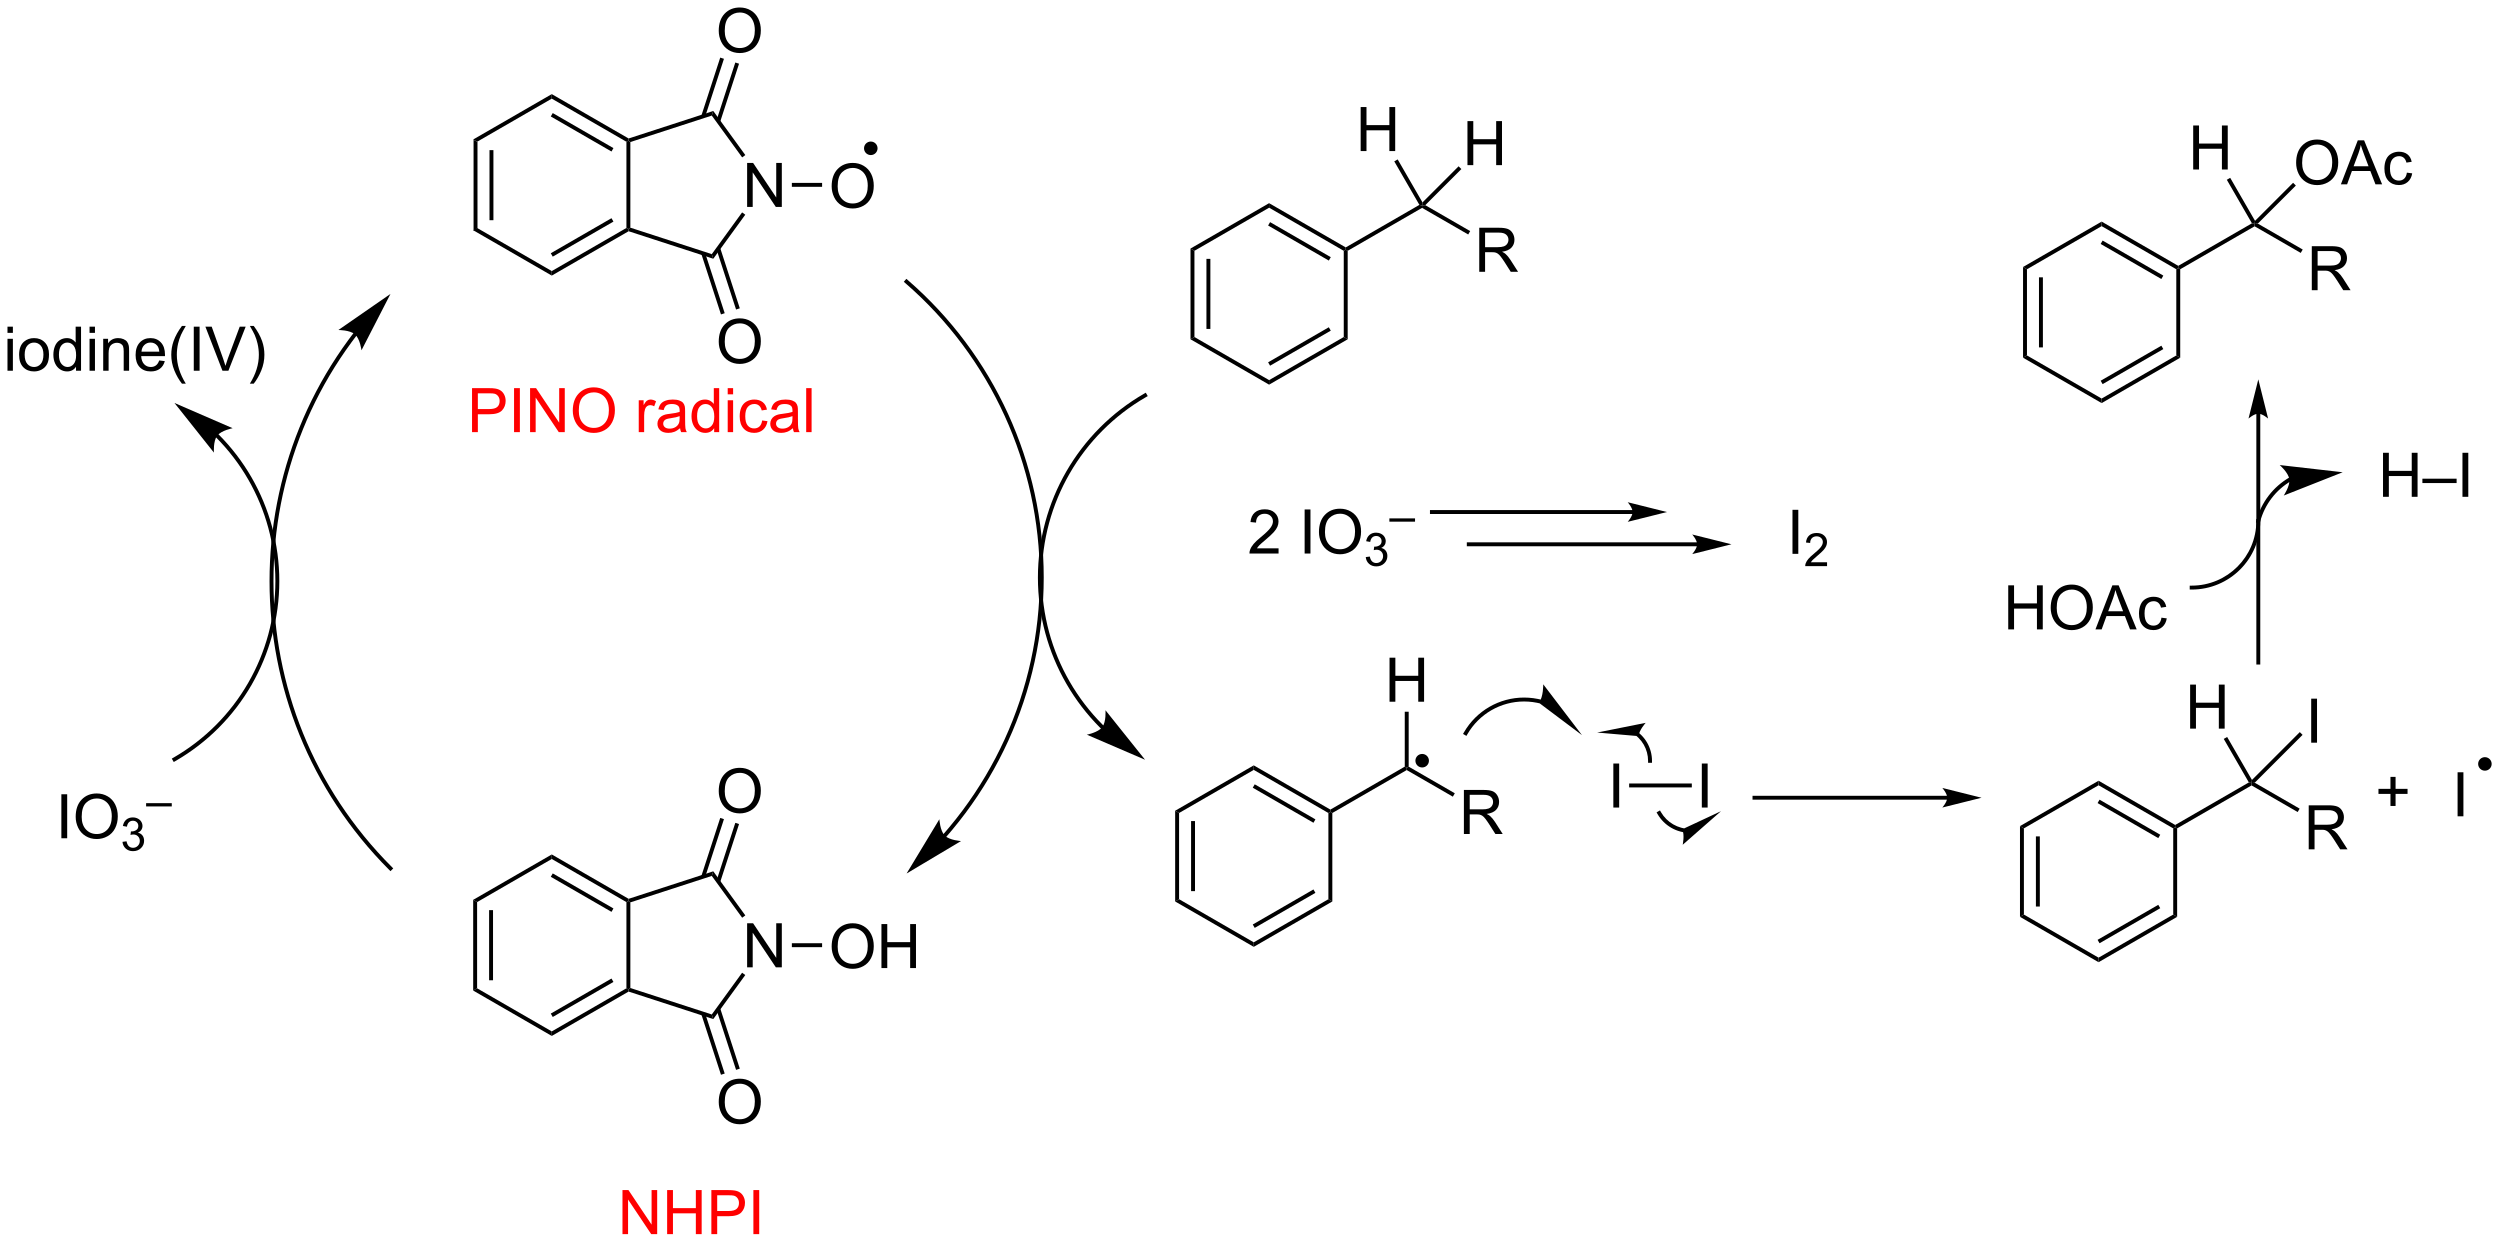 <?xml version="1.0" encoding="UTF-8"?>
<!DOCTYPE svg PUBLIC '-//W3C//DTD SVG 1.0//EN'
          'http://www.w3.org/TR/2001/REC-SVG-20010904/DTD/svg10.dtd'>
<svg stroke-dasharray="none" shape-rendering="auto" xmlns="http://www.w3.org/2000/svg" font-family="'Dialog'" text-rendering="auto" width="892" fill-opacity="1" color-interpolation="auto" color-rendering="auto" preserveAspectRatio="xMidYMid meet" font-size="12px" viewBox="0 0 892 443" fill="black" xmlns:xlink="http://www.w3.org/1999/xlink" stroke="black" image-rendering="auto" stroke-miterlimit="10" stroke-linecap="square" stroke-linejoin="miter" font-style="normal" stroke-width="1" height="443" stroke-dashoffset="0" font-weight="normal" stroke-opacity="1"
><!--Generated by the Batik Graphics2D SVG Generator--><defs id="genericDefs"
  /><g
  ><defs id="defs1"
    ><clipPath clipPathUnits="userSpaceOnUse" id="clipPath1"
      ><path d="M1.179 1.598 L335.555 1.598 L335.555 167.716 L1.179 167.716 L1.179 1.598 Z"
      /></clipPath
      ><clipPath clipPathUnits="userSpaceOnUse" id="clipPath2"
      ><path d="M51.392 77.115 L51.392 238.614 L376.471 238.614 L376.471 77.115 Z"
      /></clipPath
    ></defs
    ><g transform="scale(2.667,2.667) translate(-1.179,-1.598) matrix(1.029,0,0,1.029,-51.682,-77.722)"
    ><path d="M112.941 95.256 L113.451 95.551 L113.451 106.765 L112.941 107.06 ZM115.012 96.6 L115.012 105.716 L115.522 105.716 L115.522 96.6 Z" stroke="none" clip-path="url(#clipPath2)"
    /></g
    ><g transform="matrix(2.743,0,0,2.743,-140.965,-211.52)"
    ><path d="M112.941 107.06 L113.451 106.765 L123.163 112.372 L123.163 112.961 Z" stroke="none" clip-path="url(#clipPath2)"
    /></g
    ><g transform="matrix(2.743,0,0,2.743,-140.965,-211.52)"
    ><path d="M123.163 112.961 L123.163 112.372 L132.874 106.765 L133.129 106.912 L133.159 107.19 ZM123.29 110.496 L131.185 105.937 L130.93 105.495 L123.035 110.054 Z" stroke="none" clip-path="url(#clipPath2)"
    /></g
    ><g transform="matrix(2.743,0,0,2.743,-140.965,-211.52)"
    ><path d="M133.385 106.727 L133.129 106.912 L132.874 106.765 L132.874 95.551 L133.129 95.404 L133.385 95.589 Z" stroke="none" clip-path="url(#clipPath2)"
    /></g
    ><g transform="matrix(2.743,0,0,2.743,-140.965,-211.52)"
    ><path d="M133.159 95.126 L133.129 95.404 L132.874 95.551 L123.163 89.944 L123.163 89.355 ZM131.185 96.379 L123.29 91.82 L123.035 92.262 L130.93 96.821 Z" stroke="none" clip-path="url(#clipPath2)"
    /></g
    ><g transform="matrix(2.743,0,0,2.743,-140.965,-211.52)"
    ><path d="M123.163 89.355 L123.163 89.944 L113.451 95.551 L112.941 95.256 Z" stroke="none" clip-path="url(#clipPath2)"
    /></g
    ><g transform="matrix(2.743,0,0,2.743,-140.965,-211.52)"
    ><path d="M148.574 104.033 L148.574 98.306 L149.352 98.306 L152.36 102.801 L152.36 98.306 L153.087 98.306 L153.087 104.033 L152.308 104.033 L149.3 99.533 L149.3 104.033 L148.574 104.033 Z" stroke="none" clip-path="url(#clipPath2)"
    /></g
    ><g transform="matrix(2.743,0,0,2.743,-140.965,-211.52)"
    ><path d="M133.159 107.19 L133.129 106.912 L133.385 106.727 L143.977 110.169 L144.172 110.769 Z" stroke="none" clip-path="url(#clipPath2)"
    /></g
    ><g transform="matrix(2.743,0,0,2.743,-140.965,-211.52)"
    ><path d="M144.172 110.769 L143.977 110.169 L147.921 104.741 L148.334 105.041 Z" stroke="none" clip-path="url(#clipPath2)"
    /></g
    ><g transform="matrix(2.743,0,0,2.743,-140.965,-211.52)"
    ><path d="M148.34 97.284 L147.928 97.584 L143.977 92.147 L144.172 91.547 Z" stroke="none" clip-path="url(#clipPath2)"
    /></g
    ><g transform="matrix(2.743,0,0,2.743,-140.965,-211.52)"
    ><path d="M144.172 91.547 L143.977 92.147 L133.385 95.589 L133.129 95.404 L133.159 95.126 Z" stroke="none" clip-path="url(#clipPath2)"
    /></g
    ><g transform="matrix(2.743,0,0,2.743,-140.965,-211.52)"
    ><path d="M144.882 81.126 Q144.882 79.699 145.647 78.894 Q146.413 78.087 147.624 78.087 Q148.416 78.087 149.051 78.467 Q149.689 78.845 150.022 79.522 Q150.358 80.199 150.358 81.058 Q150.358 81.93 150.007 82.618 Q149.655 83.305 149.009 83.66 Q148.366 84.014 147.619 84.014 Q146.811 84.014 146.173 83.623 Q145.538 83.23 145.21 82.555 Q144.882 81.878 144.882 81.126 ZM145.663 81.136 Q145.663 82.173 146.218 82.769 Q146.775 83.363 147.616 83.363 Q148.47 83.363 149.022 82.761 Q149.577 82.16 149.577 81.055 Q149.577 80.355 149.34 79.834 Q149.103 79.313 148.647 79.027 Q148.194 78.738 147.627 78.738 Q146.822 78.738 146.241 79.293 Q145.663 79.845 145.663 81.136 Z" stroke="none" clip-path="url(#clipPath2)"
    /></g
    ><g transform="matrix(2.743,0,0,2.743,-140.965,-211.52)"
    ><path d="M145.067 92.958 L147.523 85.4 L147.038 85.243 L144.582 92.801 ZM143.104 92.32 L145.56 84.762 L145.075 84.605 L142.619 92.163 Z" stroke="none" clip-path="url(#clipPath2)"
    /></g
    ><g transform="matrix(2.743,0,0,2.743,-140.965,-211.52)"
    ><path d="M144.882 121.562 Q144.882 120.135 145.647 119.33 Q146.413 118.523 147.624 118.523 Q148.416 118.523 149.051 118.903 Q149.689 119.281 150.022 119.958 Q150.358 120.635 150.358 121.494 Q150.358 122.367 150.007 123.054 Q149.655 123.742 149.009 124.096 Q148.366 124.45 147.619 124.45 Q146.811 124.45 146.173 124.059 Q145.538 123.666 145.21 122.992 Q144.882 122.315 144.882 121.562 ZM145.663 121.572 Q145.663 122.609 146.218 123.205 Q146.775 123.799 147.616 123.799 Q148.47 123.799 149.022 123.197 Q149.577 122.596 149.577 121.492 Q149.577 120.791 149.34 120.27 Q149.103 119.749 148.647 119.463 Q148.194 119.174 147.627 119.174 Q146.822 119.174 146.241 119.729 Q145.663 120.281 145.663 121.572 Z" stroke="none" clip-path="url(#clipPath2)"
    /></g
    ><g transform="matrix(2.743,0,0,2.743,-140.965,-211.52)"
    ><path d="M142.619 110.153 L145.172 118.012 L145.657 117.854 L143.104 109.996 ZM144.582 109.515 L147.136 117.374 L147.621 117.216 L145.067 109.358 Z" stroke="none" clip-path="url(#clipPath2)"
    /></g
    ><g transform="matrix(2.743,0,0,2.743,-140.965,-211.52)"
    ><path d="M159.571 101.344 Q159.571 99.917 160.337 99.112 Q161.102 98.305 162.313 98.305 Q163.105 98.305 163.74 98.685 Q164.378 99.063 164.712 99.74 Q165.048 100.417 165.048 101.276 Q165.048 102.149 164.696 102.836 Q164.345 103.524 163.699 103.878 Q163.055 104.232 162.308 104.232 Q161.501 104.232 160.863 103.841 Q160.227 103.448 159.899 102.774 Q159.571 102.097 159.571 101.344 ZM160.352 101.354 Q160.352 102.391 160.907 102.987 Q161.464 103.581 162.305 103.581 Q163.16 103.581 163.712 102.979 Q164.266 102.378 164.266 101.274 Q164.266 100.573 164.03 100.052 Q163.792 99.531 163.337 99.245 Q162.884 98.956 162.316 98.956 Q161.511 98.956 160.93 99.511 Q160.352 100.063 160.352 101.354 Z" stroke="none" clip-path="url(#clipPath2)"
    /></g
    ><g transform="matrix(2.743,0,0,2.743,-140.965,-211.52)"
    ><path d="M154.393 101.413 L154.393 100.903 L158.327 100.903 L158.327 101.413 Z" stroke="none" clip-path="url(#clipPath2)"
    /></g
    ><g transform="matrix(2.743,0,0,2.743,-140.965,-211.52)"
    ><path d="M112.941 194.159 L113.451 194.454 L113.451 205.668 L112.941 205.962 ZM115.012 195.502 L115.012 204.619 L115.522 204.619 L115.522 195.502 Z" stroke="none" clip-path="url(#clipPath2)"
    /></g
    ><g transform="matrix(2.743,0,0,2.743,-140.965,-211.52)"
    ><path d="M112.941 205.962 L113.451 205.668 L123.163 211.275 L123.163 211.864 Z" stroke="none" clip-path="url(#clipPath2)"
    /></g
    ><g transform="matrix(2.743,0,0,2.743,-140.965,-211.52)"
    ><path d="M123.163 211.864 L123.163 211.275 L132.874 205.668 L133.129 205.815 L133.159 206.093 ZM123.29 209.398 L131.185 204.84 L130.93 204.398 L123.035 208.956 Z" stroke="none" clip-path="url(#clipPath2)"
    /></g
    ><g transform="matrix(2.743,0,0,2.743,-140.965,-211.52)"
    ><path d="M133.385 205.63 L133.129 205.815 L132.874 205.668 L132.874 194.454 L133.129 194.306 L133.385 194.492 Z" stroke="none" clip-path="url(#clipPath2)"
    /></g
    ><g transform="matrix(2.743,0,0,2.743,-140.965,-211.52)"
    ><path d="M133.159 194.029 L133.129 194.306 L132.874 194.454 L123.163 188.846 L123.163 188.257 ZM131.185 195.281 L123.29 190.723 L123.035 191.165 L130.93 195.723 Z" stroke="none" clip-path="url(#clipPath2)"
    /></g
    ><g transform="matrix(2.743,0,0,2.743,-140.965,-211.52)"
    ><path d="M123.163 188.257 L123.163 188.846 L113.451 194.454 L112.941 194.159 Z" stroke="none" clip-path="url(#clipPath2)"
    /></g
    ><g transform="matrix(2.743,0,0,2.743,-140.965,-211.52)"
    ><path d="M148.574 202.936 L148.574 197.209 L149.352 197.209 L152.36 201.704 L152.36 197.209 L153.087 197.209 L153.087 202.936 L152.308 202.936 L149.3 198.436 L149.3 202.936 L148.574 202.936 Z" stroke="none" clip-path="url(#clipPath2)"
    /></g
    ><g transform="matrix(2.743,0,0,2.743,-140.965,-211.52)"
    ><path d="M133.159 206.093 L133.129 205.815 L133.385 205.63 L143.977 209.071 L144.172 209.671 Z" stroke="none" clip-path="url(#clipPath2)"
    /></g
    ><g transform="matrix(2.743,0,0,2.743,-140.965,-211.52)"
    ><path d="M144.172 209.671 L143.977 209.071 L147.921 203.643 L148.334 203.943 Z" stroke="none" clip-path="url(#clipPath2)"
    /></g
    ><g transform="matrix(2.743,0,0,2.743,-140.965,-211.52)"
    ><path d="M148.34 196.187 L147.928 196.487 L143.977 191.05 L144.172 190.45 Z" stroke="none" clip-path="url(#clipPath2)"
    /></g
    ><g transform="matrix(2.743,0,0,2.743,-140.965,-211.52)"
    ><path d="M144.172 190.45 L143.977 191.05 L133.385 194.492 L133.129 194.306 L133.159 194.029 Z" stroke="none" clip-path="url(#clipPath2)"
    /></g
    ><g transform="matrix(2.743,0,0,2.743,-140.965,-211.52)"
    ><path d="M144.882 180.028 Q144.882 178.601 145.647 177.797 Q146.413 176.989 147.624 176.989 Q148.416 176.989 149.051 177.37 Q149.689 177.747 150.022 178.424 Q150.358 179.101 150.358 179.961 Q150.358 180.833 150.007 181.521 Q149.655 182.208 149.009 182.562 Q148.366 182.917 147.619 182.917 Q146.811 182.917 146.173 182.526 Q145.538 182.133 145.21 181.458 Q144.882 180.781 144.882 180.028 ZM145.663 180.039 Q145.663 181.075 146.218 181.672 Q146.775 182.265 147.616 182.265 Q148.47 182.265 149.022 181.664 Q149.577 181.062 149.577 179.958 Q149.577 179.258 149.34 178.737 Q149.103 178.216 148.647 177.929 Q148.194 177.64 147.627 177.64 Q146.822 177.64 146.241 178.195 Q145.663 178.747 145.663 180.039 Z" stroke="none" clip-path="url(#clipPath2)"
    /></g
    ><g transform="matrix(2.743,0,0,2.743,-140.965,-211.52)"
    ><path d="M145.067 191.861 L147.523 184.303 L147.038 184.145 L144.582 191.703 ZM143.104 191.223 L145.56 183.665 L145.075 183.507 L142.619 191.065 Z" stroke="none" clip-path="url(#clipPath2)"
    /></g
    ><g transform="matrix(2.743,0,0,2.743,-140.965,-211.52)"
    ><path d="M144.882 220.465 Q144.882 219.038 145.647 218.233 Q146.413 217.426 147.624 217.426 Q148.416 217.426 149.051 217.806 Q149.689 218.183 150.022 218.861 Q150.358 219.538 150.358 220.397 Q150.358 221.269 150.007 221.957 Q149.655 222.644 149.009 222.999 Q148.366 223.353 147.619 223.353 Q146.811 223.353 146.173 222.962 Q145.538 222.569 145.21 221.894 Q144.882 221.217 144.882 220.465 ZM145.663 220.475 Q145.663 221.512 146.218 222.108 Q146.775 222.702 147.616 222.702 Q148.47 222.702 149.022 222.1 Q149.577 221.499 149.577 220.394 Q149.577 219.694 149.34 219.173 Q149.103 218.652 148.647 218.366 Q148.194 218.077 147.627 218.077 Q146.822 218.077 146.241 218.631 Q145.663 219.183 145.663 220.475 Z" stroke="none" clip-path="url(#clipPath2)"
    /></g
    ><g transform="matrix(2.743,0,0,2.743,-140.965,-211.52)"
    ><path d="M142.619 209.056 L145.172 216.914 L145.657 216.757 L143.104 208.898 ZM144.582 208.418 L147.136 216.276 L147.621 216.119 L145.067 208.26 Z" stroke="none" clip-path="url(#clipPath2)"
    /></g
    ><g transform="matrix(2.743,0,0,2.743,-140.965,-211.52)"
    ><path d="M159.571 200.246 Q159.571 198.82 160.337 198.015 Q161.102 197.208 162.313 197.208 Q163.105 197.208 163.74 197.588 Q164.378 197.965 164.712 198.642 Q165.048 199.32 165.048 200.179 Q165.048 201.051 164.696 201.739 Q164.345 202.426 163.699 202.78 Q163.055 203.135 162.308 203.135 Q161.501 203.135 160.863 202.744 Q160.227 202.351 159.899 201.676 Q159.571 200.999 159.571 200.246 ZM160.352 200.257 Q160.352 201.293 160.907 201.89 Q161.464 202.483 162.305 202.483 Q163.16 202.483 163.712 201.882 Q164.266 201.28 164.266 200.176 Q164.266 199.476 164.03 198.955 Q163.792 198.434 163.337 198.148 Q162.884 197.858 162.316 197.858 Q161.511 197.858 160.93 198.413 Q160.352 198.965 160.352 200.257 ZM166.046 203.036 L166.046 197.309 L166.804 197.309 L166.804 199.661 L169.781 199.661 L169.781 197.309 L170.539 197.309 L170.539 203.036 L169.781 203.036 L169.781 200.335 L166.804 200.335 L166.804 203.036 L166.046 203.036 Z" stroke="none" clip-path="url(#clipPath2)"
    /></g
    ><g transform="matrix(2.743,0,0,2.743,-140.965,-211.52)"
    ><path d="M154.393 200.316 L154.393 199.805 L158.327 199.805 L158.327 200.316 Z" stroke="none" clip-path="url(#clipPath2)"
    /></g
    ><g transform="matrix(2.743,0,0,2.743,-140.965,-211.52)"
    ><path d="M164.66 97.029 C164.315 97.029 164.035 96.749 164.035 96.404 C164.035 96.059 164.315 95.779 164.66 95.779 C165.005 95.779 165.285 96.059 165.285 96.404 C165.285 96.749 165.005 97.029 164.66 97.029" stroke="none" clip-path="url(#clipPath2)"
    /></g
    ><g stroke-width="0.51" transform="matrix(2.743,0,0,2.743,-140.965,-211.52)" stroke-linejoin="round" stroke-linecap="round"
    ><path fill="none" d="M164.66 97.029 C164.315 97.029 164.035 96.749 164.035 96.404 C164.035 96.059 164.315 95.779 164.66 95.779 C165.005 95.779 165.285 96.059 165.285 96.404 C165.285 96.749 165.005 97.029 164.66 97.029" clip-path="url(#clipPath2)"
    /></g
    ><g fill="red" transform="matrix(2.743,0,0,2.743,-140.965,-211.52)" stroke="red"
    ><path d="M112.791 133.326 L112.791 127.6 L114.952 127.6 Q115.522 127.6 115.822 127.654 Q116.244 127.725 116.528 127.923 Q116.814 128.118 116.989 128.475 Q117.163 128.829 117.163 129.256 Q117.163 129.985 116.697 130.493 Q116.233 130.998 115.017 130.998 L113.548 130.998 L113.548 133.326 L112.791 133.326 ZM113.548 130.321 L115.03 130.321 Q115.764 130.321 116.072 130.048 Q116.382 129.774 116.382 129.279 Q116.382 128.92 116.199 128.665 Q116.017 128.407 115.72 128.326 Q115.53 128.274 115.014 128.274 L113.548 128.274 L113.548 130.321 ZM118.257 133.326 L118.257 127.6 L119.014 127.6 L119.014 133.326 L118.257 133.326 ZM120.341 133.326 L120.341 127.6 L121.12 127.6 L124.128 132.095 L124.128 127.6 L124.854 127.6 L124.854 133.326 L124.076 133.326 L121.068 128.826 L121.068 133.326 L120.341 133.326 ZM125.897 130.537 Q125.897 129.11 126.663 128.305 Q127.429 127.498 128.639 127.498 Q129.431 127.498 130.067 127.878 Q130.705 128.256 131.038 128.933 Q131.374 129.61 131.374 130.47 Q131.374 131.342 131.022 132.029 Q130.671 132.717 130.025 133.071 Q129.382 133.425 128.634 133.425 Q127.827 133.425 127.189 133.035 Q126.554 132.641 126.225 131.967 Q125.897 131.29 125.897 130.537 ZM126.679 130.548 Q126.679 131.584 127.233 132.18 Q127.791 132.774 128.632 132.774 Q129.486 132.774 130.038 132.173 Q130.593 131.571 130.593 130.467 Q130.593 129.766 130.356 129.246 Q130.119 128.725 129.663 128.438 Q129.21 128.149 128.642 128.149 Q127.838 128.149 127.257 128.704 Q126.679 129.256 126.679 130.548 ZM134.476 133.326 L134.476 129.178 L135.108 129.178 L135.108 129.805 Q135.351 129.365 135.554 129.225 Q135.759 129.084 136.007 129.084 Q136.361 129.084 136.728 129.311 L136.486 129.962 Q136.228 129.811 135.97 129.811 Q135.741 129.811 135.556 129.949 Q135.374 130.087 135.296 130.334 Q135.179 130.709 135.179 131.154 L135.179 133.326 L134.476 133.326 ZM139.853 132.813 Q139.463 133.147 139.101 133.285 Q138.741 133.42 138.327 133.42 Q137.642 133.42 137.275 133.087 Q136.908 132.751 136.908 132.232 Q136.908 131.928 137.046 131.675 Q137.186 131.423 137.41 131.272 Q137.634 131.118 137.916 131.04 Q138.124 130.985 138.541 130.936 Q139.392 130.834 139.796 130.694 Q139.798 130.548 139.798 130.509 Q139.798 130.079 139.601 129.904 Q139.33 129.665 138.798 129.665 Q138.304 129.665 138.067 129.839 Q137.83 130.014 137.718 130.454 L137.03 130.36 Q137.124 129.92 137.338 129.649 Q137.554 129.376 137.96 129.23 Q138.366 129.084 138.9 129.084 Q139.431 129.084 139.762 129.209 Q140.095 129.334 140.251 129.524 Q140.408 129.712 140.47 130.001 Q140.507 130.18 140.507 130.649 L140.507 131.587 Q140.507 132.569 140.551 132.829 Q140.595 133.087 140.728 133.326 L139.994 133.326 Q139.884 133.107 139.853 132.813 ZM139.796 131.243 Q139.413 131.399 138.647 131.509 Q138.213 131.571 138.033 131.649 Q137.853 131.727 137.754 131.878 Q137.658 132.029 137.658 132.212 Q137.658 132.493 137.871 132.68 Q138.085 132.868 138.494 132.868 Q138.9 132.868 139.215 132.691 Q139.533 132.514 139.681 132.204 Q139.796 131.967 139.796 131.501 L139.796 131.243 ZM144.287 133.326 L144.287 132.803 Q143.893 133.42 143.128 133.42 Q142.63 133.42 142.214 133.147 Q141.8 132.873 141.571 132.384 Q141.341 131.891 141.341 131.256 Q141.341 130.634 141.547 130.128 Q141.755 129.623 142.169 129.355 Q142.584 129.084 143.097 129.084 Q143.472 129.084 143.763 129.243 Q144.058 129.399 144.24 129.654 L144.24 127.6 L144.94 127.6 L144.94 133.326 L144.287 133.326 ZM142.065 131.256 Q142.065 132.053 142.401 132.449 Q142.737 132.842 143.193 132.842 Q143.654 132.842 143.977 132.464 Q144.3 132.087 144.3 131.313 Q144.3 130.462 143.972 130.063 Q143.643 129.665 143.162 129.665 Q142.693 129.665 142.378 130.048 Q142.065 130.43 142.065 131.256 ZM146.048 128.407 L146.048 127.6 L146.751 127.6 L146.751 128.407 L146.048 128.407 ZM146.048 133.326 L146.048 129.178 L146.751 129.178 L146.751 133.326 L146.048 133.326 ZM150.529 131.805 L151.222 131.897 Q151.107 132.61 150.641 133.016 Q150.175 133.42 149.495 133.42 Q148.643 133.42 148.125 132.863 Q147.607 132.305 147.607 131.266 Q147.607 130.595 147.828 130.092 Q148.052 129.587 148.508 129.337 Q148.964 129.084 149.498 129.084 Q150.175 129.084 150.604 129.425 Q151.034 129.766 151.154 130.397 L150.472 130.501 Q150.373 130.084 150.125 129.873 Q149.878 129.662 149.526 129.662 Q148.995 129.662 148.662 130.042 Q148.331 130.423 148.331 131.248 Q148.331 132.084 148.651 132.464 Q148.972 132.842 149.487 132.842 Q149.901 132.842 150.177 132.589 Q150.456 132.334 150.529 131.805 ZM154.529 132.813 Q154.138 133.147 153.776 133.285 Q153.417 133.42 153.003 133.42 Q152.318 133.42 151.951 133.087 Q151.584 132.751 151.584 132.232 Q151.584 131.928 151.722 131.675 Q151.862 131.423 152.086 131.272 Q152.31 131.118 152.591 131.04 Q152.8 130.985 153.216 130.936 Q154.068 130.834 154.472 130.694 Q154.474 130.548 154.474 130.509 Q154.474 130.079 154.276 129.904 Q154.005 129.665 153.474 129.665 Q152.979 129.665 152.742 129.839 Q152.505 130.014 152.393 130.454 L151.706 130.36 Q151.8 129.92 152.013 129.649 Q152.229 129.376 152.636 129.23 Q153.042 129.084 153.576 129.084 Q154.107 129.084 154.438 129.209 Q154.771 129.334 154.927 129.524 Q155.084 129.712 155.146 130.001 Q155.183 130.18 155.183 130.649 L155.183 131.587 Q155.183 132.569 155.227 132.829 Q155.271 133.087 155.404 133.326 L154.669 133.326 Q154.56 133.107 154.529 132.813 ZM154.472 131.243 Q154.089 131.399 153.323 131.509 Q152.888 131.571 152.709 131.649 Q152.529 131.727 152.43 131.878 Q152.334 132.029 152.334 132.212 Q152.334 132.493 152.547 132.68 Q152.761 132.868 153.169 132.868 Q153.576 132.868 153.891 132.691 Q154.209 132.514 154.357 132.204 Q154.472 131.967 154.472 131.501 L154.472 131.243 ZM156.257 133.326 L156.257 127.6 L156.96 127.6 L156.96 133.326 L156.257 133.326 Z" stroke="none" clip-path="url(#clipPath2)"
    /></g
    ><g fill="red" transform="matrix(2.743,0,0,2.743,-140.965,-211.52)" stroke="red"
    ><path d="M132.361 237.641 L132.361 231.915 L133.139 231.915 L136.147 236.41 L136.147 231.915 L136.874 231.915 L136.874 237.641 L136.095 237.641 L133.087 233.141 L133.087 237.641 L132.361 237.641 ZM138.169 237.641 L138.169 231.915 L138.927 231.915 L138.927 234.266 L141.904 234.266 L141.904 231.915 L142.661 231.915 L142.661 237.641 L141.904 237.641 L141.904 234.941 L138.927 234.941 L138.927 237.641 L138.169 237.641 ZM143.923 237.641 L143.923 231.915 L146.085 231.915 Q146.655 231.915 146.954 231.97 Q147.376 232.04 147.66 232.238 Q147.947 232.433 148.121 232.79 Q148.296 233.144 148.296 233.571 Q148.296 234.3 147.829 234.808 Q147.366 235.313 146.15 235.313 L144.681 235.313 L144.681 237.641 L143.923 237.641 ZM144.681 234.636 L146.163 234.636 Q146.897 234.636 147.204 234.363 Q147.514 234.089 147.514 233.595 Q147.514 233.235 147.332 232.98 Q147.15 232.722 146.853 232.641 Q146.663 232.589 146.147 232.589 L144.681 232.589 L144.681 234.636 ZM149.389 237.641 L149.389 231.915 L150.147 231.915 L150.147 237.641 L149.389 237.641 Z" stroke="none" clip-path="url(#clipPath2)"
    /></g
    ><g transform="matrix(2.743,0,0,2.743,-140.965,-211.52)"
    ><path d="M174.471 185.97 L174.475 185.966 C174.483 185.956 174.493 185.945 174.502 185.934 C174.54 185.891 174.578 185.848 174.615 185.804 C174.69 185.718 174.765 185.631 174.84 185.544 C174.988 185.371 175.136 185.196 175.283 185.02 C175.869 184.317 176.435 183.6 176.98 182.87 C179.163 179.947 181.021 176.806 182.529 173.506 C185.544 166.904 187.155 159.663 187.155 152.238 C187.155 144.814 185.542 137.572 182.527 130.971 C179.511 124.37 175.092 118.41 169.48 113.549 L169.287 113.382 L168.953 113.768 L169.146 113.935 C174.703 118.748 179.077 124.648 182.062 131.183 C185.048 137.717 186.644 144.887 186.645 152.238 C186.645 159.589 185.049 166.759 182.065 173.294 C180.572 176.562 178.733 179.671 176.571 182.564 C176.031 183.288 175.471 183.998 174.891 184.693 C174.746 184.867 174.6 185.04 174.452 185.212 C174.378 185.299 174.304 185.384 174.23 185.47 C174.193 185.513 174.155 185.556 174.118 185.598 C174.109 185.609 174.1 185.619 174.09 185.63 L174.086 185.635 L173.919 185.827 L174.304 186.162 L174.471 185.97 ZM169.317 190.736 L176.4 186.513 C176.4 186.513 174.898 186.421 174.281 185.8 C173.664 185.18 173.58 183.677 173.58 183.677 Z" stroke="none" clip-path="url(#clipPath2)"
    /></g
    ><g transform="matrix(2.743,0,0,2.743,-140.965,-211.52)"
    ><path d="M97.368 120.448 L97.367 120.449 L97.363 120.454 L97.357 120.462 L97.344 120.479 C97.336 120.49 97.328 120.501 97.319 120.512 C97.251 120.6 97.184 120.689 97.117 120.778 C96.983 120.956 96.85 121.134 96.718 121.314 C96.192 122.03 95.685 122.757 95.199 123.493 C93.256 126.437 91.636 129.532 90.34 132.728 C87.748 139.119 86.452 145.913 86.452 152.707 C86.452 166.298 91.638 179.885 102.003 190.251 L102.183 190.431 L102.544 190.07 L102.364 189.89 C92.094 179.62 86.962 166.162 86.962 152.707 C86.962 145.979 88.246 139.25 90.812 132.919 C92.096 129.755 93.7 126.689 95.625 123.773 C96.107 123.045 96.608 122.325 97.129 121.616 C97.26 121.438 97.391 121.262 97.524 121.086 C97.591 120.998 97.657 120.91 97.724 120.822 C97.733 120.811 97.741 120.8 97.749 120.789 L97.762 120.772 L97.768 120.764 L97.772 120.76 L97.772 120.76 L97.928 120.558 L97.523 120.246 L97.368 120.448 ZM102.183 115.344 L95.404 120.04 C95.404 120.04 96.91 120.03 97.567 120.607 C98.225 121.184 98.412 122.677 98.412 122.677 Z" stroke="none" clip-path="url(#clipPath2)"
    /></g
    ><g transform="matrix(2.743,0,0,2.743,-140.965,-211.52)"
    ><path d="M59.373 186.152 L59.373 180.426 L60.13 180.426 L60.13 186.152 L59.373 186.152 ZM61.236 183.363 Q61.236 181.936 62.001 181.131 Q62.767 180.324 63.978 180.324 Q64.77 180.324 65.405 180.704 Q66.043 181.082 66.376 181.759 Q66.712 182.436 66.712 183.295 Q66.712 184.168 66.361 184.855 Q66.009 185.543 65.363 185.897 Q64.72 186.251 63.973 186.251 Q63.166 186.251 62.527 185.861 Q61.892 185.467 61.564 184.793 Q61.236 184.116 61.236 183.363 ZM62.017 183.374 Q62.017 184.41 62.572 185.006 Q63.129 185.6 63.97 185.6 Q64.824 185.6 65.376 184.999 Q65.931 184.397 65.931 183.293 Q65.931 182.592 65.694 182.071 Q65.457 181.551 65.001 181.264 Q64.548 180.975 63.981 180.975 Q63.176 180.975 62.595 181.53 Q62.017 182.082 62.017 183.374 Z" stroke="none" clip-path="url(#clipPath2)"
    /></g
    ><g transform="matrix(2.743,0,0,2.743,-140.965,-211.52)"
    ><path d="M67.322 186.617 L67.85 186.547 Q67.942 186.996 68.158 187.194 Q68.377 187.391 68.692 187.391 Q69.063 187.391 69.318 187.133 Q69.576 186.875 69.576 186.494 Q69.576 186.131 69.338 185.897 Q69.102 185.66 68.734 185.66 Q68.586 185.66 68.363 185.719 L68.422 185.256 Q68.475 185.262 68.506 185.262 Q68.844 185.262 69.113 185.086 Q69.383 184.91 69.383 184.543 Q69.383 184.254 69.186 184.065 Q68.99 183.873 68.68 183.873 Q68.371 183.873 68.166 184.067 Q67.961 184.26 67.902 184.647 L67.375 184.553 Q67.473 184.022 67.814 183.731 Q68.158 183.44 68.668 183.44 Q69.02 183.44 69.314 183.59 Q69.611 183.74 69.768 184.002 Q69.924 184.262 69.924 184.555 Q69.924 184.834 69.773 185.063 Q69.625 185.291 69.332 185.426 Q69.713 185.514 69.924 185.791 Q70.135 186.067 70.135 186.483 Q70.135 187.045 69.725 187.438 Q69.314 187.828 68.688 187.828 Q68.123 187.828 67.748 187.492 Q67.375 187.155 67.322 186.617 Z" stroke="none" clip-path="url(#clipPath2)"
    /></g
    ><g transform="matrix(2.743,0,0,2.743,-140.965,-211.52)"
    ><path d="M70.396 182.01 L70.396 181.585 L73.734 181.585 L73.734 182.01 L70.396 182.01 Z" stroke="none" clip-path="url(#clipPath2)"
    /></g
    ><g transform="matrix(2.743,0,0,2.743,-140.965,-211.52)"
    ><path d="M79.445 133.96 L79.446 133.961 L79.451 133.965 C79.464 133.978 79.476 133.991 79.489 134.004 C81.116 135.638 82.517 137.472 83.661 139.453 C85.949 143.416 87.212 147.971 87.212 152.707 C87.212 157.443 85.949 161.998 83.661 165.961 C81.373 169.924 78.06 173.295 73.958 175.663 L73.737 175.791 L73.992 176.233 L74.213 176.105 C78.392 173.693 81.77 170.256 84.103 166.216 C86.435 162.176 87.722 157.532 87.722 152.707 C87.722 147.882 86.435 143.239 84.103 139.198 C82.936 137.178 81.509 135.31 79.851 133.644 C79.838 133.631 79.825 133.618 79.812 133.605 L79.807 133.6 L79.806 133.599 L79.626 133.419 L79.265 133.78 L79.445 133.96 ZM74.086 129.53 L79.216 135.986 C79.216 135.986 79.107 134.485 79.64 133.79 C80.172 133.096 81.651 132.812 81.651 132.812 Z" stroke="none" clip-path="url(#clipPath2)"
    /></g
    ><g transform="matrix(2.743,0,0,2.743,-140.965,-211.52)"
    ><path d="M52.364 120.415 L52.364 119.608 L53.067 119.608 L53.067 120.415 L52.364 120.415 ZM52.364 125.334 L52.364 121.186 L53.067 121.186 L53.067 125.334 L52.364 125.334 ZM53.876 123.259 Q53.876 122.108 54.517 121.553 Q55.053 121.092 55.821 121.092 Q56.678 121.092 57.22 121.652 Q57.764 122.212 57.764 123.201 Q57.764 124.001 57.522 124.462 Q57.282 124.92 56.824 125.175 Q56.365 125.428 55.821 125.428 Q54.951 125.428 54.412 124.871 Q53.876 124.311 53.876 123.259 ZM54.6 123.259 Q54.6 124.055 54.946 124.454 Q55.295 124.85 55.821 124.85 Q56.345 124.85 56.691 124.451 Q57.04 124.053 57.04 123.235 Q57.04 122.467 56.691 122.071 Q56.342 121.673 55.821 121.673 Q55.295 121.673 54.946 122.069 Q54.6 122.462 54.6 123.259 ZM61.278 125.334 L61.278 124.811 Q60.885 125.428 60.119 125.428 Q59.622 125.428 59.205 125.154 Q58.791 124.881 58.562 124.391 Q58.333 123.899 58.333 123.264 Q58.333 122.641 58.539 122.136 Q58.747 121.631 59.161 121.363 Q59.575 121.092 60.088 121.092 Q60.463 121.092 60.755 121.251 Q61.049 121.407 61.231 121.662 L61.231 119.608 L61.932 119.608 L61.932 125.334 L61.278 125.334 ZM59.057 123.264 Q59.057 124.061 59.393 124.457 Q59.729 124.85 60.184 124.85 Q60.645 124.85 60.968 124.472 Q61.291 124.095 61.291 123.321 Q61.291 122.47 60.963 122.071 Q60.635 121.673 60.153 121.673 Q59.684 121.673 59.369 122.055 Q59.057 122.438 59.057 123.264 ZM63.04 120.415 L63.04 119.608 L63.743 119.608 L63.743 120.415 L63.04 120.415 ZM63.04 125.334 L63.04 121.186 L63.743 121.186 L63.743 125.334 L63.04 125.334 ZM64.815 125.334 L64.815 121.186 L65.448 121.186 L65.448 121.774 Q65.903 121.092 66.768 121.092 Q67.143 121.092 67.455 121.227 Q67.77 121.36 67.927 121.579 Q68.083 121.798 68.145 122.1 Q68.184 122.295 68.184 122.782 L68.184 125.334 L67.481 125.334 L67.481 122.811 Q67.481 122.381 67.398 122.168 Q67.317 121.954 67.109 121.829 Q66.901 121.701 66.619 121.701 Q66.169 121.701 65.843 121.988 Q65.518 122.272 65.518 123.069 L65.518 125.334 L64.815 125.334 ZM72.102 123.998 L72.829 124.087 Q72.657 124.725 72.191 125.076 Q71.727 125.428 71.006 125.428 Q70.095 125.428 69.561 124.868 Q69.029 124.305 69.029 123.295 Q69.029 122.248 69.569 121.67 Q70.108 121.092 70.967 121.092 Q71.798 121.092 72.324 121.66 Q72.852 122.225 72.852 123.251 Q72.852 123.313 72.85 123.438 L69.756 123.438 Q69.795 124.123 70.141 124.488 Q70.49 124.85 71.009 124.85 Q71.397 124.85 71.67 124.647 Q71.944 124.444 72.102 123.998 ZM69.795 122.86 L72.11 122.86 Q72.063 122.337 71.845 122.076 Q71.509 121.67 70.975 121.67 Q70.49 121.67 70.16 121.996 Q69.829 122.319 69.795 122.86 ZM75.057 127.019 Q74.474 126.285 74.07 125.3 Q73.669 124.313 73.669 123.259 Q73.669 122.329 73.971 121.477 Q74.323 120.49 75.057 119.509 L75.559 119.509 Q75.088 120.321 74.934 120.67 Q74.698 121.209 74.559 121.795 Q74.393 122.524 74.393 123.264 Q74.393 125.141 75.559 127.019 L75.057 127.019 ZM76.596 125.334 L76.596 119.608 L77.354 119.608 L77.354 125.334 L76.596 125.334 ZM80.326 125.334 L78.108 119.608 L78.928 119.608 L80.415 123.766 Q80.595 124.266 80.717 124.704 Q80.85 124.235 81.024 123.766 L82.571 119.608 L83.345 119.608 L81.102 125.334 L80.326 125.334 ZM84.397 127.019 L83.891 127.019 Q85.061 125.141 85.061 123.264 Q85.061 122.529 84.891 121.805 Q84.759 121.22 84.522 120.68 Q84.368 120.329 83.891 119.509 L84.397 119.509 Q85.131 120.49 85.483 121.477 Q85.782 122.329 85.782 123.259 Q85.782 124.313 85.379 125.3 Q84.975 126.285 84.397 127.019 Z" stroke="none" clip-path="url(#clipPath2)"
    /></g
    ><g transform="matrix(2.743,0,0,2.743,-140.965,-211.52)"
    ><path d="M194.963 171.524 L194.962 171.524 L194.959 171.521 L194.954 171.515 L194.944 171.505 L194.924 171.486 C194.911 171.473 194.898 171.46 194.885 171.447 C194.859 171.421 194.833 171.395 194.807 171.369 C193.143 169.698 191.711 167.822 190.541 165.796 C188.201 161.743 186.909 157.084 186.909 152.241 C186.909 142.556 192.076 133.606 200.464 128.763 L200.685 128.636 L200.43 128.194 L200.209 128.321 C191.663 133.255 186.399 142.373 186.399 152.241 C186.399 157.174 187.714 161.92 190.099 166.05 C191.291 168.116 192.75 170.026 194.445 171.729 C194.472 171.755 194.499 171.782 194.525 171.809 C194.539 171.822 194.552 171.835 194.565 171.848 L194.585 171.868 L194.595 171.878 L194.6 171.883 L194.602 171.885 L194.602 171.885 L194.783 172.065 L195.143 171.705 L194.963 171.524 ZM200.336 175.939 L195.187 169.498 C195.187 169.498 195.3 170.999 194.77 171.695 C194.239 172.391 192.762 172.679 192.762 172.679 Z" stroke="none" clip-path="url(#clipPath2)"
    /></g
    ><g transform="matrix(2.743,0,0,2.743,-140.965,-211.52)"
    ><path d="M206.249 109.442 L206.759 109.737 L206.759 120.951 L206.249 121.246 ZM208.32 110.786 L208.32 119.902 L208.831 119.902 L208.831 110.786 Z" stroke="none" clip-path="url(#clipPath2)"
    /></g
    ><g transform="matrix(2.743,0,0,2.743,-140.965,-211.52)"
    ><path d="M206.249 121.246 L206.759 120.951 L216.471 126.558 L216.471 127.147 Z" stroke="none" clip-path="url(#clipPath2)"
    /></g
    ><g transform="matrix(2.743,0,0,2.743,-140.965,-211.52)"
    ><path d="M216.471 127.147 L216.471 126.558 L226.182 120.951 L226.693 121.246 ZM216.598 124.682 L224.494 120.123 L224.238 119.681 L216.343 124.24 Z" stroke="none" clip-path="url(#clipPath2)"
    /></g
    ><g transform="matrix(2.743,0,0,2.743,-140.965,-211.52)"
    ><path d="M226.693 121.246 L226.182 120.951 L226.182 109.737 L226.438 109.59 L226.693 109.737 Z" stroke="none" clip-path="url(#clipPath2)"
    /></g
    ><g transform="matrix(2.743,0,0,2.743,-140.965,-211.52)"
    ><path d="M226.438 109.295 L226.438 109.59 L226.182 109.737 L216.471 104.13 L216.471 103.541 ZM224.494 110.565 L216.598 106.007 L216.343 106.448 L224.238 111.007 Z" stroke="none" clip-path="url(#clipPath2)"
    /></g
    ><g transform="matrix(2.743,0,0,2.743,-140.965,-211.52)"
    ><path d="M216.471 103.541 L216.471 104.13 L206.759 109.737 L206.249 109.442 Z" stroke="none" clip-path="url(#clipPath2)"
    /></g
    ><g transform="matrix(2.743,0,0,2.743,-140.965,-211.52)"
    ><path d="M226.693 109.737 L226.438 109.59 L226.438 109.295 L236.021 103.762 L236.37 103.855 L236.37 104.15 Z" stroke="none" clip-path="url(#clipPath2)"
    /></g
    ><g transform="matrix(2.743,0,0,2.743,-140.965,-211.52)"
    ><path d="M243.807 112.465 L243.807 106.738 L246.346 106.738 Q247.112 106.738 247.51 106.892 Q247.909 107.045 248.146 107.436 Q248.385 107.827 248.385 108.301 Q248.385 108.91 247.989 109.329 Q247.596 109.746 246.771 109.858 Q247.073 110.004 247.229 110.144 Q247.56 110.449 247.857 110.905 L248.854 112.465 L247.901 112.465 L247.143 111.272 Q246.81 110.756 246.594 110.483 Q246.38 110.21 246.211 110.1 Q246.042 109.991 245.864 109.949 Q245.737 109.92 245.442 109.92 L244.565 109.92 L244.565 112.465 L243.807 112.465 ZM244.565 109.264 L246.192 109.264 Q246.713 109.264 247.005 109.157 Q247.299 109.051 247.45 108.814 Q247.604 108.577 247.604 108.301 Q247.604 107.894 247.307 107.634 Q247.013 107.371 246.377 107.371 L244.565 107.371 L244.565 109.264 Z" stroke="none" clip-path="url(#clipPath2)"
    /></g
    ><g transform="matrix(2.743,0,0,2.743,-140.965,-211.52)"
    ><path d="M236.37 104.15 L236.37 103.855 L236.785 103.801 L242.625 107.173 L242.37 107.614 Z" stroke="none" clip-path="url(#clipPath2)"
    /></g
    ><g transform="matrix(2.743,0,0,2.743,-140.965,-211.52)"
    ><path d="M228.381 96.763 L228.381 91.037 L229.139 91.037 L229.139 93.388 L232.115 93.388 L232.115 91.037 L232.873 91.037 L232.873 96.763 L232.115 96.763 L232.115 94.063 L229.139 94.063 L229.139 96.763 L228.381 96.763 Z" stroke="none" clip-path="url(#clipPath2)"
    /></g
    ><g transform="matrix(2.743,0,0,2.743,-140.965,-211.52)"
    ><path d="M236.424 103.44 L236.37 103.855 L236.021 103.762 L232.753 98.102 L233.195 97.847 Z" stroke="none" clip-path="url(#clipPath2)"
    /></g
    ><g transform="matrix(2.743,0,0,2.743,-140.965,-211.52)"
    ><path d="M242.273 98.593 L242.273 92.866 L243.031 92.866 L243.031 95.218 L246.008 95.218 L246.008 92.866 L246.765 92.866 L246.765 98.593 L246.008 98.593 L246.008 95.892 L243.031 95.892 L243.031 98.593 L242.273 98.593 Z" stroke="none" clip-path="url(#clipPath2)"
    /></g
    ><g transform="matrix(2.743,0,0,2.743,-140.965,-211.52)"
    ><path d="M236.785 103.801 L236.37 103.855 L236.424 103.44 L241.12 98.744 L241.481 99.105 Z" stroke="none" clip-path="url(#clipPath2)"
    /></g
    ><g transform="matrix(2.743,0,0,2.743,-140.965,-211.52)"
    ><path d="M204.251 182.57 L204.761 182.865 L204.761 194.079 L204.251 194.374 ZM206.322 183.914 L206.322 193.03 L206.833 193.03 L206.833 183.914 Z" stroke="none" clip-path="url(#clipPath2)"
    /></g
    ><g transform="matrix(2.743,0,0,2.743,-140.965,-211.52)"
    ><path d="M204.251 194.374 L204.761 194.079 L214.473 199.686 L214.473 200.275 Z" stroke="none" clip-path="url(#clipPath2)"
    /></g
    ><g transform="matrix(2.743,0,0,2.743,-140.965,-211.52)"
    ><path d="M214.473 200.275 L214.473 199.686 L224.184 194.079 L224.695 194.374 ZM214.6 197.81 L222.495 193.251 L222.24 192.809 L214.345 197.368 Z" stroke="none" clip-path="url(#clipPath2)"
    /></g
    ><g transform="matrix(2.743,0,0,2.743,-140.965,-211.52)"
    ><path d="M224.695 194.374 L224.184 194.079 L224.184 182.865 L224.44 182.718 L224.695 182.865 Z" stroke="none" clip-path="url(#clipPath2)"
    /></g
    ><g transform="matrix(2.743,0,0,2.743,-140.965,-211.52)"
    ><path d="M224.44 182.423 L224.44 182.718 L224.184 182.865 L214.473 177.258 L214.473 176.669 ZM222.495 183.693 L214.6 179.134 L214.345 179.576 L222.24 184.135 Z" stroke="none" clip-path="url(#clipPath2)"
    /></g
    ><g transform="matrix(2.743,0,0,2.743,-140.965,-211.52)"
    ><path d="M214.473 176.669 L214.473 177.258 L204.761 182.865 L204.251 182.57 Z" stroke="none" clip-path="url(#clipPath2)"
    /></g
    ><g transform="matrix(2.743,0,0,2.743,-140.965,-211.52)"
    ><path d="M224.695 182.865 L224.44 182.718 L224.44 182.423 L234.117 176.836 L234.372 176.983 L234.372 177.278 Z" stroke="none" clip-path="url(#clipPath2)"
    /></g
    ><g transform="matrix(2.743,0,0,2.743,-140.965,-211.52)"
    ><path d="M241.809 185.593 L241.809 179.866 L244.348 179.866 Q245.114 179.866 245.512 180.02 Q245.911 180.173 246.148 180.564 Q246.387 180.955 246.387 181.429 Q246.387 182.038 245.991 182.457 Q245.598 182.874 244.773 182.986 Q245.075 183.132 245.231 183.272 Q245.562 183.577 245.859 184.033 L246.856 185.593 L245.903 185.593 L245.145 184.4 Q244.812 183.884 244.596 183.611 Q244.382 183.338 244.213 183.228 Q244.043 183.119 243.866 183.077 Q243.739 183.048 243.445 183.048 L242.567 183.048 L242.567 185.593 L241.809 185.593 ZM242.567 182.392 L244.195 182.392 Q244.715 182.392 245.007 182.285 Q245.301 182.179 245.452 181.942 Q245.606 181.705 245.606 181.429 Q245.606 181.022 245.309 180.762 Q245.015 180.499 244.379 180.499 L242.567 180.499 L242.567 182.392 Z" stroke="none" clip-path="url(#clipPath2)"
    /></g
    ><g transform="matrix(2.743,0,0,2.743,-140.965,-211.52)"
    ><path d="M234.372 177.278 L234.372 176.983 L234.627 176.836 L240.627 180.3 L240.372 180.742 Z" stroke="none" clip-path="url(#clipPath2)"
    /></g
    ><g transform="matrix(2.743,0,0,2.743,-140.965,-211.52)"
    ><path d="M232.137 168.39 L232.137 162.663 L232.895 162.663 L232.895 165.015 L235.872 165.015 L235.872 162.663 L236.63 162.663 L236.63 168.39 L235.872 168.39 L235.872 165.689 L232.895 165.689 L232.895 168.39 L232.137 168.39 Z" stroke="none" clip-path="url(#clipPath2)"
    /></g
    ><g transform="matrix(2.743,0,0,2.743,-140.965,-211.52)"
    ><path d="M234.627 176.836 L234.372 176.983 L234.117 176.836 L234.117 169.694 L234.627 169.694 Z" stroke="none" clip-path="url(#clipPath2)"
    /></g
    ><g transform="matrix(2.743,0,0,2.743,-140.965,-211.52)"
    ><path d="M236.382 176.688 C236.037 176.688 235.757 176.409 235.757 176.063 C235.757 175.718 236.037 175.438 236.382 175.438 C236.728 175.438 237.007 175.718 237.007 176.063 C237.007 176.409 236.728 176.688 236.382 176.688" stroke="none" clip-path="url(#clipPath2)"
    /></g
    ><g stroke-width="0.51" transform="matrix(2.743,0,0,2.743,-140.965,-211.52)" stroke-linejoin="round" stroke-linecap="round"
    ><path fill="none" d="M236.382 176.688 C236.037 176.688 235.757 176.409 235.757 176.063 C235.757 175.718 236.037 175.438 236.382 175.438 C236.728 175.438 237.007 175.718 237.007 176.063 C237.007 176.409 236.728 176.688 236.382 176.688" clip-path="url(#clipPath2)"
    /></g
    ><g transform="matrix(2.743,0,0,2.743,-140.965,-211.52)"
    ><path d="M261.249 182.156 L261.249 176.429 L262.007 176.429 L262.007 182.156 L261.249 182.156 Z" stroke="none" clip-path="url(#clipPath2)"
    /></g
    ><g transform="matrix(2.743,0,0,2.743,-140.965,-211.52)"
    ><path d="M272.757 182.156 L272.757 176.429 L273.515 176.429 L273.515 182.156 L272.757 182.156 Z" stroke="none" clip-path="url(#clipPath2)"
    /></g
    ><g transform="matrix(2.743,0,0,2.743,-140.965,-211.52)"
    ><path d="M263.305 179.536 L263.305 179.026 L271.456 179.026 L271.456 179.536 Z" stroke="none" clip-path="url(#clipPath2)"
    /></g
    ><g transform="matrix(2.743,0,0,2.743,-140.965,-211.52)"
    ><path d="M251.803 168.113 L251.802 168.112 L251.796 168.111 L251.779 168.106 C251.754 168.1 251.731 168.095 251.707 168.089 C251.611 168.066 251.515 168.046 251.418 168.026 C251.225 167.987 251.03 167.955 250.833 167.928 C250.44 167.876 250.041 167.849 249.638 167.849 C248.027 167.849 246.477 168.279 245.127 169.058 C243.778 169.837 242.63 170.965 241.825 172.36 L241.697 172.581 L242.139 172.836 L242.267 172.615 C243.027 171.298 244.11 170.234 245.382 169.5 C246.654 168.765 248.117 168.359 249.638 168.359 C250.018 168.359 250.395 168.385 250.765 168.434 C250.951 168.459 251.135 168.49 251.317 168.526 C251.408 168.545 251.5 168.565 251.589 168.586 C251.612 168.591 251.635 168.596 251.657 168.602 L251.674 168.606 L251.679 168.607 L251.678 168.607 L251.925 168.67 L252.05 168.175 L251.803 168.113 ZM257.169 172.735 L252.13 166.125 C252.13 166.125 252.167 167.74 251.574 168.529 Z" stroke="none" clip-path="url(#clipPath2)"
    /></g
    ><g transform="matrix(2.743,0,0,2.743,-140.965,-211.52)"
    ><path d="M264.252 172.843 L264.254 172.844 L264.255 172.846 C264.265 172.854 264.274 172.861 264.282 172.869 C264.3 172.884 264.318 172.899 264.335 172.914 C264.404 172.975 264.471 173.038 264.536 173.103 C264.795 173.364 265.019 173.656 265.201 173.972 C265.565 174.603 265.767 175.329 265.767 176.084 L265.767 176.339 L266.277 176.339 L266.277 176.084 C266.277 175.239 266.052 174.425 265.643 173.717 C265.438 173.363 265.188 173.036 264.898 172.744 C264.825 172.67 264.75 172.6 264.672 172.531 C264.653 172.514 264.633 172.497 264.613 172.481 C264.604 172.472 264.594 172.464 264.584 172.456 L264.581 172.453 L264.577 172.45 L264.381 172.287 L264.055 172.68 L264.252 172.843 ZM259.138 172.4 L264.529 172.866 C264.596 172.081 265.454 171.138 265.454 171.138 Z" stroke="none" clip-path="url(#clipPath2)"
    /></g
    ><g transform="matrix(2.743,0,0,2.743,-140.965,-211.52)"
    ><path d="M270.469 184.865 L270.467 184.865 L270.462 184.864 C270.45 184.862 270.439 184.86 270.427 184.857 C270.404 184.853 270.38 184.849 270.357 184.844 C270.264 184.825 270.171 184.803 270.079 184.779 C269.714 184.68 269.363 184.533 269.037 184.345 C268.386 183.969 267.832 183.425 267.442 182.75 L267.314 182.529 L266.872 182.784 L267 183.005 C267.434 183.757 268.054 184.367 268.782 184.787 C269.147 184.998 269.537 185.161 269.946 185.271 C270.049 185.299 270.152 185.323 270.256 185.344 C270.283 185.35 270.309 185.355 270.335 185.359 C270.348 185.362 270.361 185.364 270.374 185.366 L270.378 185.367 L270.381 185.368 L270.632 185.412 L270.72 184.909 L270.469 184.865 ZM275.256 182.626 L270.208 184.987 C270.55 185.719 270.269 186.998 270.269 186.998 Z" stroke="none" clip-path="url(#clipPath2)"
    /></g
    ><g transform="matrix(2.743,0,0,2.743,-140.965,-211.52)"
    ><path d="M304.679 180.624 L279.609 180.624 L279.353 180.624 L279.353 181.135 L279.609 181.135 L304.679 181.135 L304.934 181.135 L304.934 180.624 L304.679 180.624 ZM309.144 180.88 L304.041 179.604 C304.041 179.604 304.679 180.321 304.679 180.88 C304.679 181.438 304.041 182.155 304.041 182.155 Z" stroke="none" clip-path="url(#clipPath2)"
    /></g
    ><g transform="matrix(2.743,0,0,2.743,-140.965,-211.52)"
    ><path d="M314.143 184.568 L314.653 184.863 L314.653 196.077 L314.143 196.372 ZM316.214 185.912 L316.214 195.028 L316.724 195.028 L316.724 185.912 Z" stroke="none" clip-path="url(#clipPath2)"
    /></g
    ><g transform="matrix(2.743,0,0,2.743,-140.965,-211.52)"
    ><path d="M314.143 196.372 L314.653 196.077 L324.365 201.684 L324.365 202.273 Z" stroke="none" clip-path="url(#clipPath2)"
    /></g
    ><g transform="matrix(2.743,0,0,2.743,-140.965,-211.52)"
    ><path d="M324.365 202.273 L324.365 201.684 L334.076 196.077 L334.586 196.372 ZM324.492 199.808 L332.387 195.249 L332.132 194.807 L324.237 199.366 Z" stroke="none" clip-path="url(#clipPath2)"
    /></g
    ><g transform="matrix(2.743,0,0,2.743,-140.965,-211.52)"
    ><path d="M334.586 196.372 L334.076 196.077 L334.076 184.863 L334.331 184.716 L334.586 184.863 Z" stroke="none" clip-path="url(#clipPath2)"
    /></g
    ><g transform="matrix(2.743,0,0,2.743,-140.965,-211.52)"
    ><path d="M334.331 184.421 L334.331 184.716 L334.076 184.863 L324.365 179.256 L324.365 178.667 ZM332.387 185.691 L324.492 181.132 L324.237 181.574 L332.132 186.133 Z" stroke="none" clip-path="url(#clipPath2)"
    /></g
    ><g transform="matrix(2.743,0,0,2.743,-140.965,-211.52)"
    ><path d="M324.365 178.667 L324.365 179.256 L314.653 184.863 L314.143 184.568 Z" stroke="none" clip-path="url(#clipPath2)"
    /></g
    ><g transform="matrix(2.743,0,0,2.743,-140.965,-211.52)"
    ><path d="M334.586 184.863 L334.331 184.716 L334.331 184.421 L343.915 178.888 L344.264 178.981 L344.264 179.276 Z" stroke="none" clip-path="url(#clipPath2)"
    /></g
    ><g transform="matrix(2.743,0,0,2.743,-140.965,-211.52)"
    ><path d="M351.701 187.591 L351.701 181.864 L354.24 181.864 Q355.005 181.864 355.404 182.018 Q355.802 182.171 356.039 182.562 Q356.279 182.953 356.279 183.427 Q356.279 184.036 355.883 184.455 Q355.49 184.872 354.664 184.984 Q354.966 185.13 355.123 185.27 Q355.453 185.575 355.75 186.031 L356.748 187.591 L355.795 187.591 L355.037 186.398 Q354.703 185.882 354.487 185.609 Q354.274 185.335 354.104 185.226 Q353.935 185.117 353.758 185.075 Q353.63 185.046 353.336 185.046 L352.459 185.046 L352.459 187.591 L351.701 187.591 ZM352.459 184.39 L354.086 184.39 Q354.607 184.39 354.899 184.283 Q355.193 184.177 355.344 183.94 Q355.498 183.703 355.498 183.427 Q355.498 183.02 355.201 182.76 Q354.906 182.497 354.271 182.497 L352.459 182.497 L352.459 184.39 Z" stroke="none" clip-path="url(#clipPath2)"
    /></g
    ><g transform="matrix(2.743,0,0,2.743,-140.965,-211.52)"
    ><path d="M344.264 179.276 L344.264 178.981 L344.679 178.927 L350.519 182.299 L350.264 182.74 Z" stroke="none" clip-path="url(#clipPath2)"
    /></g
    ><g transform="matrix(2.743,0,0,2.743,-140.965,-211.52)"
    ><path d="M336.275 171.89 L336.275 166.163 L337.033 166.163 L337.033 168.515 L340.009 168.515 L340.009 166.163 L340.767 166.163 L340.767 171.89 L340.009 171.89 L340.009 169.189 L337.033 169.189 L337.033 171.89 L336.275 171.89 Z" stroke="none" clip-path="url(#clipPath2)"
    /></g
    ><g transform="matrix(2.743,0,0,2.743,-140.965,-211.52)"
    ><path d="M344.318 178.566 L344.264 178.981 L343.915 178.888 L340.647 173.228 L341.089 172.973 Z" stroke="none" clip-path="url(#clipPath2)"
    /></g
    ><g transform="matrix(2.743,0,0,2.743,-140.965,-211.52)"
    ><path d="M352.024 173.719 L352.024 167.992 L352.781 167.992 L352.781 173.719 L352.024 173.719 Z" stroke="none" clip-path="url(#clipPath2)"
    /></g
    ><g transform="matrix(2.743,0,0,2.743,-140.965,-211.52)"
    ><path d="M344.679 178.927 L344.264 178.981 L344.318 178.566 L350.542 172.342 L350.903 172.703 Z" stroke="none" clip-path="url(#clipPath2)"
    /></g
    ><g transform="matrix(2.743,0,0,2.743,-140.965,-211.52)"
    ><path d="M344.889 130.923 L344.889 163.297 L344.889 163.552 L345.399 163.552 L345.399 163.297 L345.399 130.923 L345.399 130.668 L344.889 130.668 L344.889 130.923 ZM345.144 126.459 L343.868 131.561 C343.868 131.561 344.586 130.923 345.144 130.923 C345.702 130.923 346.42 131.561 346.42 131.561 Z" stroke="none" clip-path="url(#clipPath2)"
    /></g
    ><g transform="matrix(2.743,0,0,2.743,-140.965,-211.52)"
    ><path d="M312.615 158.979 L312.615 153.252 L313.372 153.252 L313.372 155.604 L316.349 155.604 L316.349 153.252 L317.107 153.252 L317.107 158.979 L316.349 158.979 L316.349 156.279 L313.372 156.279 L313.372 158.979 L312.615 158.979 ZM318.139 156.19 Q318.139 154.763 318.905 153.958 Q319.671 153.151 320.882 153.151 Q321.673 153.151 322.308 153.531 Q322.947 153.909 323.28 154.586 Q323.616 155.263 323.616 156.122 Q323.616 156.995 323.264 157.682 Q322.913 158.37 322.267 158.724 Q321.624 159.078 320.876 159.078 Q320.069 159.078 319.431 158.687 Q318.796 158.294 318.467 157.62 Q318.139 156.943 318.139 156.19 ZM318.921 156.2 Q318.921 157.237 319.475 157.833 Q320.033 158.427 320.874 158.427 Q321.728 158.427 322.28 157.825 Q322.835 157.224 322.835 156.12 Q322.835 155.419 322.598 154.898 Q322.361 154.377 321.905 154.091 Q321.452 153.802 320.884 153.802 Q320.079 153.802 319.499 154.357 Q318.921 154.909 318.921 156.2 ZM323.961 158.979 L326.161 153.252 L326.979 153.252 L329.323 158.979 L328.458 158.979 L327.792 157.245 L325.396 157.245 L324.768 158.979 L323.961 158.979 ZM325.615 156.627 L327.557 156.627 L326.958 155.042 Q326.685 154.318 326.552 153.854 Q326.443 154.404 326.245 154.948 L325.615 156.627 ZM332.544 157.458 L333.237 157.549 Q333.122 158.263 332.656 158.669 Q332.19 159.073 331.51 159.073 Q330.659 159.073 330.141 158.516 Q329.622 157.958 329.622 156.919 Q329.622 156.247 329.844 155.745 Q330.068 155.239 330.523 154.989 Q330.979 154.737 331.513 154.737 Q332.19 154.737 332.62 155.078 Q333.049 155.419 333.169 156.049 L332.487 156.154 Q332.388 155.737 332.141 155.526 Q331.893 155.315 331.542 155.315 Q331.01 155.315 330.677 155.695 Q330.346 156.075 330.346 156.901 Q330.346 157.737 330.667 158.117 Q330.987 158.495 331.503 158.495 Q331.917 158.495 332.193 158.242 Q332.471 157.987 332.544 157.458 Z" stroke="none" clip-path="url(#clipPath2)"
    /></g
    ><g transform="matrix(2.743,0,0,2.743,-140.965,-211.52)"
    ><path d="M361.366 141.736 L361.366 136.009 L362.124 136.009 L362.124 138.361 L365.101 138.361 L365.101 136.009 L365.859 136.009 L365.859 141.736 L365.101 141.736 L365.101 139.035 L362.124 139.035 L362.124 141.736 L361.366 141.736 ZM366.488 139.947 L366.488 139.379 L370.938 139.379 L370.938 139.947 L366.488 139.947 ZM371.7 141.736 L371.7 136.009 L372.458 136.009 L372.458 141.736 L371.7 141.736 Z" stroke="none" clip-path="url(#clipPath2)"
    /></g
    ><g transform="matrix(2.743,0,0,2.743,-140.965,-211.52)"
    ><path d="M314.542 111.84 L315.052 112.135 L315.052 123.349 L314.542 123.643 ZM316.614 113.183 L316.614 122.3 L317.124 122.3 L317.124 113.183 Z" stroke="none" clip-path="url(#clipPath2)"
    /></g
    ><g transform="matrix(2.743,0,0,2.743,-140.965,-211.52)"
    ><path d="M314.542 123.643 L315.052 123.349 L324.764 128.956 L324.764 129.545 Z" stroke="none" clip-path="url(#clipPath2)"
    /></g
    ><g transform="matrix(2.743,0,0,2.743,-140.965,-211.52)"
    ><path d="M324.764 129.545 L324.764 128.956 L334.476 123.349 L334.986 123.643 ZM324.892 127.079 L332.787 122.521 L332.532 122.079 L324.637 126.637 Z" stroke="none" clip-path="url(#clipPath2)"
    /></g
    ><g transform="matrix(2.743,0,0,2.743,-140.965,-211.52)"
    ><path d="M334.986 123.643 L334.476 123.349 L334.476 112.135 L334.731 111.987 L334.986 112.135 Z" stroke="none" clip-path="url(#clipPath2)"
    /></g
    ><g transform="matrix(2.743,0,0,2.743,-140.965,-211.52)"
    ><path d="M334.731 111.693 L334.731 111.987 L334.476 112.135 L324.764 106.528 L324.764 105.938 ZM332.787 112.962 L324.892 108.404 L324.637 108.846 L332.532 113.404 Z" stroke="none" clip-path="url(#clipPath2)"
    /></g
    ><g transform="matrix(2.743,0,0,2.743,-140.965,-211.52)"
    ><path d="M324.764 105.938 L324.764 106.528 L315.052 112.135 L314.542 111.84 Z" stroke="none" clip-path="url(#clipPath2)"
    /></g
    ><g transform="matrix(2.743,0,0,2.743,-140.965,-211.52)"
    ><path d="M334.986 112.135 L334.731 111.987 L334.731 111.693 L344.315 106.16 L344.663 106.253 L344.663 106.548 Z" stroke="none" clip-path="url(#clipPath2)"
    /></g
    ><g transform="matrix(2.743,0,0,2.743,-140.965,-211.52)"
    ><path d="M352.101 114.862 L352.101 109.136 L354.64 109.136 Q355.405 109.136 355.804 109.289 Q356.202 109.443 356.439 109.834 Q356.679 110.224 356.679 110.698 Q356.679 111.308 356.283 111.727 Q355.89 112.144 355.064 112.255 Q355.366 112.401 355.522 112.542 Q355.853 112.847 356.15 113.302 L357.147 114.862 L356.194 114.862 L355.437 113.67 Q355.103 113.154 354.887 112.88 Q354.673 112.607 354.504 112.498 Q354.335 112.388 354.158 112.347 Q354.03 112.318 353.736 112.318 L352.858 112.318 L352.858 114.862 L352.101 114.862 ZM352.858 111.662 L354.486 111.662 Q355.007 111.662 355.298 111.555 Q355.593 111.448 355.744 111.211 Q355.897 110.974 355.897 110.698 Q355.897 110.292 355.601 110.032 Q355.306 109.769 354.671 109.769 L352.858 109.769 L352.858 111.662 Z" stroke="none" clip-path="url(#clipPath2)"
    /></g
    ><g transform="matrix(2.743,0,0,2.743,-140.965,-211.52)"
    ><path d="M344.663 106.548 L344.663 106.253 L345.079 106.198 L350.919 109.57 L350.664 110.012 Z" stroke="none" clip-path="url(#clipPath2)"
    /></g
    ><g transform="matrix(2.743,0,0,2.743,-140.965,-211.52)"
    ><path d="M336.674 99.161 L336.674 93.435 L337.432 93.435 L337.432 95.786 L340.409 95.786 L340.409 93.435 L341.167 93.435 L341.167 99.161 L340.409 99.161 L340.409 96.461 L337.432 96.461 L337.432 99.161 L336.674 99.161 Z" stroke="none" clip-path="url(#clipPath2)"
    /></g
    ><g transform="matrix(2.743,0,0,2.743,-140.965,-211.52)"
    ><path d="M344.718 105.838 L344.663 106.253 L344.315 106.16 L341.047 100.499 L341.489 100.244 Z" stroke="none" clip-path="url(#clipPath2)"
    /></g
    ><g transform="matrix(2.743,0,0,2.743,-140.965,-211.52)"
    ><path d="M350.064 98.301 Q350.064 96.874 350.83 96.069 Q351.595 95.262 352.806 95.262 Q353.598 95.262 354.233 95.642 Q354.871 96.02 355.205 96.697 Q355.541 97.374 355.541 98.233 Q355.541 99.106 355.189 99.793 Q354.837 100.481 354.192 100.835 Q353.548 101.189 352.801 101.189 Q351.994 101.189 351.356 100.798 Q350.72 100.405 350.392 99.731 Q350.064 99.054 350.064 98.301 ZM350.845 98.311 Q350.845 99.348 351.4 99.944 Q351.957 100.538 352.798 100.538 Q353.652 100.538 354.205 99.936 Q354.759 99.335 354.759 98.231 Q354.759 97.53 354.522 97.009 Q354.285 96.489 353.83 96.202 Q353.376 95.913 352.809 95.913 Q352.004 95.913 351.423 96.468 Q350.845 97.02 350.845 98.311 ZM355.885 101.09 L358.086 95.364 L358.904 95.364 L361.248 101.09 L360.383 101.09 L359.716 99.356 L357.32 99.356 L356.693 101.09 L355.885 101.09 ZM357.539 98.739 L359.482 98.739 L358.883 97.153 Q358.61 96.429 358.477 95.965 Q358.367 96.515 358.169 97.059 L357.539 98.739 ZM364.469 99.569 L365.162 99.66 Q365.047 100.374 364.581 100.78 Q364.115 101.184 363.435 101.184 Q362.584 101.184 362.065 100.627 Q361.547 100.069 361.547 99.03 Q361.547 98.358 361.768 97.856 Q361.992 97.35 362.448 97.1 Q362.904 96.848 363.438 96.848 Q364.115 96.848 364.544 97.189 Q364.974 97.53 365.094 98.16 L364.412 98.265 Q364.313 97.848 364.065 97.637 Q363.818 97.426 363.466 97.426 Q362.935 97.426 362.602 97.806 Q362.271 98.186 362.271 99.012 Q362.271 99.848 362.591 100.228 Q362.912 100.606 363.427 100.606 Q363.841 100.606 364.117 100.353 Q364.396 100.098 364.469 99.569 Z" stroke="none" clip-path="url(#clipPath2)"
    /></g
    ><g transform="matrix(2.743,0,0,2.743,-140.965,-211.52)"
    ><path d="M345.079 106.198 L344.663 106.253 L344.718 105.838 L349.667 100.889 L350.027 101.249 Z" stroke="none" clip-path="url(#clipPath2)"
    /></g
    ><g transform="matrix(2.743,0,0,2.743,-140.965,-211.52)"
    ><path d="M349.186 139.219 L349.185 139.22 L349.18 139.222 L349.167 139.23 L349.142 139.244 C349.126 139.254 349.109 139.264 349.093 139.273 C349.06 139.293 349.027 139.312 348.995 139.333 C348.93 139.372 348.865 139.413 348.802 139.454 C348.674 139.536 348.548 139.622 348.425 139.71 C348.179 139.887 347.943 140.075 347.717 140.274 C347.264 140.671 346.853 141.111 346.488 141.587 C345.758 142.538 345.214 143.632 344.897 144.812 L344.832 145.059 L345.325 145.19 L345.39 144.944 C345.689 143.828 346.204 142.795 346.893 141.897 C347.237 141.448 347.626 141.032 348.053 140.657 C348.267 140.469 348.491 140.291 348.723 140.125 C348.839 140.041 348.958 139.96 349.079 139.882 C349.139 139.843 349.2 139.805 349.261 139.768 C349.292 139.749 349.323 139.731 349.353 139.712 C349.369 139.703 349.385 139.694 349.4 139.685 L349.424 139.671 L349.435 139.664 L349.441 139.661 L349.442 139.66 L349.663 139.531 L349.406 139.091 L349.186 139.219 ZM356.12 138.541 L347.927 137.605 C347.927 137.605 349.065 138.59 349.18 139.457 C349.294 140.325 348.45 141.571 348.45 141.571 Z" stroke="none" clip-path="url(#clipPath2)"
    /></g
    ><g transform="matrix(2.743,0,0,2.743,-140.965,-211.52)"
    ><path d="M336.476 153.801 C338.937 153.801 341.169 152.804 342.786 151.187 C344.402 149.571 345.399 147.339 345.399 144.878 L345.399 144.623 L344.889 144.623 L344.889 144.878 C344.889 147.204 343.946 149.306 342.425 150.827 C340.904 152.347 338.802 153.291 336.476 153.291 L336.221 153.291 L336.221 153.801 L336.476 153.801 Z" stroke="none" clip-path="url(#clipPath2)"
    /></g
    ><g transform="matrix(2.743,0,0,2.743,-140.965,-211.52)"
    ><path d="M371.065 183.295 L371.065 177.568 L371.823 177.568 L371.823 183.295 L371.065 183.295 Z" stroke="none" clip-path="url(#clipPath2)"
    /></g
    ><g transform="matrix(2.743,0,0,2.743,-140.965,-211.52)"
    ><path d="M374.618 177.106 C374.273 177.106 373.993 176.826 373.993 176.481 C373.993 176.136 374.273 175.856 374.618 175.856 C374.963 175.856 375.243 176.136 375.243 176.481 C375.243 176.826 374.963 177.106 374.618 177.106" stroke="none" clip-path="url(#clipPath2)"
    /></g
    ><g stroke-width="0.51" transform="matrix(2.743,0,0,2.743,-140.965,-211.52)" stroke-linejoin="round" stroke-linecap="round"
    ><path fill="none" d="M374.618 177.106 C374.273 177.106 373.993 176.826 373.993 176.481 C373.993 176.136 374.273 175.856 374.618 175.856 C374.963 175.856 375.243 176.136 375.243 176.481 C375.243 176.826 374.963 177.106 374.618 177.106" clip-path="url(#clipPath2)"
    /></g
    ><g transform="matrix(2.743,0,0,2.743,-140.965,-211.52)"
    ><path d="M362.334 181.95 L362.334 180.38 L360.774 180.38 L360.774 179.724 L362.334 179.724 L362.334 178.167 L362.998 178.167 L362.998 179.724 L364.556 179.724 L364.556 180.38 L362.998 180.38 L362.998 181.95 L362.334 181.95 Z" stroke="none" clip-path="url(#clipPath2)"
    /></g
    ><g transform="matrix(2.743,0,0,2.743,-140.965,-211.52)"
    ><path d="M217.702 148.434 L217.702 149.111 L213.916 149.111 Q213.908 148.856 213.999 148.621 Q214.142 148.236 214.46 147.861 Q214.78 147.486 215.382 146.994 Q216.314 146.228 216.642 145.78 Q216.97 145.332 216.97 144.934 Q216.97 144.517 216.671 144.231 Q216.374 143.941 215.892 143.941 Q215.384 143.941 215.08 144.246 Q214.775 144.551 214.772 145.09 L214.048 145.017 Q214.124 144.207 214.608 143.785 Q215.093 143.361 215.908 143.361 Q216.733 143.361 217.213 143.819 Q217.694 144.275 217.694 144.949 Q217.694 145.293 217.554 145.626 Q217.413 145.957 217.085 146.324 Q216.759 146.691 216.002 147.332 Q215.369 147.863 215.189 148.054 Q215.009 148.244 214.892 148.434 L217.702 148.434 ZM221.093 149.111 L221.093 143.384 L221.851 143.384 L221.851 149.111 L221.093 149.111 ZM222.956 146.322 Q222.956 144.895 223.722 144.09 Q224.487 143.283 225.698 143.283 Q226.49 143.283 227.125 143.663 Q227.763 144.041 228.097 144.718 Q228.433 145.395 228.433 146.254 Q228.433 147.126 228.081 147.814 Q227.73 148.501 227.084 148.856 Q226.44 149.21 225.693 149.21 Q224.886 149.21 224.248 148.819 Q223.612 148.426 223.284 147.751 Q222.956 147.074 222.956 146.322 ZM223.737 146.332 Q223.737 147.369 224.292 147.965 Q224.849 148.559 225.69 148.559 Q226.545 148.559 227.097 147.957 Q227.651 147.356 227.651 146.251 Q227.651 145.551 227.414 145.03 Q227.177 144.509 226.722 144.223 Q226.268 143.934 225.701 143.934 Q224.896 143.934 224.315 144.488 Q223.737 145.041 223.737 146.332 Z" stroke="none" clip-path="url(#clipPath2)"
    /></g
    ><g transform="matrix(2.743,0,0,2.743,-140.965,-211.52)"
    ><path d="M229.043 149.576 L229.57 149.506 Q229.662 149.955 229.879 150.152 Q230.097 150.35 230.412 150.35 Q230.783 150.35 231.039 150.092 Q231.297 149.834 231.297 149.453 Q231.297 149.09 231.058 148.855 Q230.822 148.619 230.455 148.619 Q230.306 148.619 230.084 148.678 L230.142 148.215 Q230.195 148.221 230.226 148.221 Q230.564 148.221 230.834 148.045 Q231.103 147.869 231.103 147.502 Q231.103 147.213 230.906 147.023 Q230.711 146.832 230.4 146.832 Q230.091 146.832 229.886 147.025 Q229.681 147.219 229.623 147.605 L229.095 147.512 Q229.193 146.98 229.535 146.689 Q229.879 146.398 230.388 146.398 Q230.74 146.398 231.035 146.549 Q231.332 146.699 231.488 146.961 Q231.644 147.221 231.644 147.513 Q231.644 147.793 231.494 148.021 Q231.345 148.25 231.052 148.385 Q231.433 148.472 231.644 148.75 Q231.855 149.025 231.855 149.441 Q231.855 150.004 231.445 150.396 Q231.035 150.787 230.408 150.787 Q229.843 150.787 229.468 150.451 Q229.095 150.113 229.043 149.576 Z" stroke="none" clip-path="url(#clipPath2)"
    /></g
    ><g transform="matrix(2.743,0,0,2.743,-140.965,-211.52)"
    ><path d="M232.116 144.969 L232.116 144.543 L235.454 144.543 L235.454 144.969 L232.116 144.969 Z" stroke="none" clip-path="url(#clipPath2)"
    /></g
    ><g transform="matrix(2.743,0,0,2.743,-140.965,-211.52)"
    ><path d="M263.755 143.461 L237.65 143.461 L237.395 143.461 L237.395 143.971 L237.65 143.971 L263.755 143.971 L264.01 143.971 L264.01 143.461 L263.755 143.461 ZM268.22 143.716 L263.118 142.44 C263.118 142.44 263.755 143.158 263.755 143.716 C263.755 144.274 263.118 144.992 263.118 144.992 Z" stroke="none" clip-path="url(#clipPath2)"
    /></g
    ><g transform="matrix(2.743,0,0,2.743,-140.965,-211.52)"
    ><path d="M272.147 147.657 L242.445 147.657 L242.19 147.657 L242.19 148.167 L242.445 148.167 L272.147 148.167 L272.402 148.167 L272.402 147.657 L272.147 147.657 ZM276.611 147.912 L271.509 146.636 C271.509 146.636 272.147 147.354 272.147 147.912 C272.147 148.47 271.509 149.188 271.509 149.188 Z" stroke="none" clip-path="url(#clipPath2)"
    /></g
    ><g transform="matrix(2.743,0,0,2.743,-140.965,-211.52)"
    ><path d="M284.551 149.154 L284.551 143.427 L285.308 143.427 L285.308 149.154 L284.551 149.154 Z" stroke="none" clip-path="url(#clipPath2)"
    /></g
    ><g transform="matrix(2.743,0,0,2.743,-140.965,-211.52)"
    ><path d="M289.048 150.246 L289.048 150.754 L286.208 150.754 Q286.202 150.562 286.27 150.386 Q286.378 150.097 286.616 149.816 Q286.856 149.535 287.307 149.166 Q288.007 148.591 288.253 148.256 Q288.499 147.92 288.499 147.621 Q288.499 147.308 288.274 147.093 Q288.051 146.877 287.69 146.877 Q287.309 146.877 287.081 147.105 Q286.852 147.334 286.85 147.738 L286.307 147.683 Q286.364 147.076 286.727 146.76 Q287.091 146.441 287.702 146.441 Q288.321 146.441 288.68 146.785 Q289.042 147.127 289.042 147.632 Q289.042 147.89 288.936 148.14 Q288.831 148.388 288.585 148.664 Q288.341 148.939 287.772 149.42 Q287.298 149.818 287.163 149.961 Q287.028 150.103 286.94 150.246 L289.048 150.246 Z" stroke="none" clip-path="url(#clipPath2)"
    /></g
  ></g
></svg
>
